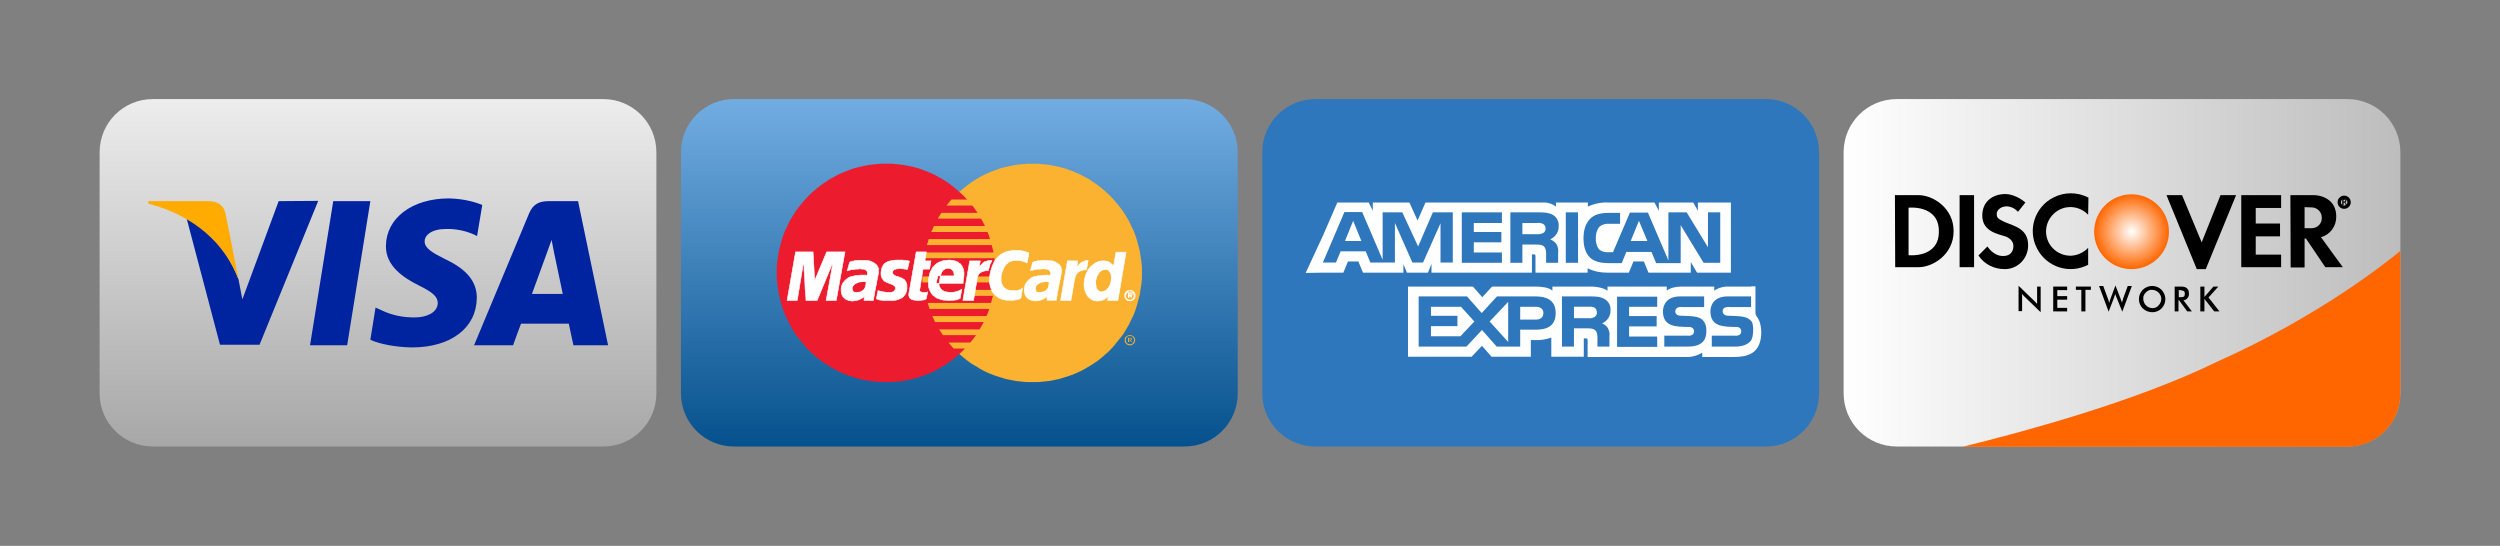 <?xml version="1.0" encoding="utf-8"?>
<!-- Generator: Adobe Illustrator 27.4.1, SVG Export Plug-In . SVG Version: 6.00 Build 0)  -->
<svg version="1.1" id="Layer_1" xmlns="http://www.w3.org/2000/svg" xmlns:xlink="http://www.w3.org/1999/xlink" x="0px" y="0px"
	 viewBox="0 0 916 200" style="enable-background:new 0 0 916 200;" xml:space="preserve">
<rect x="0" y="0" width="916" height="200" fill="#808080" stroke="none"/>
<style type="text/css">
	.st0{fill:url(#SVGID_1_);}
	.st1{fill:#0023A0;}
	.st2{fill:#FFAB00;}
	.st3{fill:url(#SVGID_00000137107552824113729630000008061314990201036977_);}
	.st4{fill-rule:evenodd;clip-rule:evenodd;fill:#FBB231;}
	.st5{fill-rule:evenodd;clip-rule:evenodd;fill:#EC1B2E;}
	.st6{fill-rule:evenodd;clip-rule:evenodd;fill:#FFFFFF;}
	.st7{fill:none;stroke:#FFFFFF;stroke-width:0.22;stroke-miterlimit:2.61;}
	.st8{fill:url(#SVGID_00000070802737129635550930000016688707520582077371_);}
	.st9{fill:#FFFFFF;}
	.st10{fill:url(#SVGID_00000167368891800764989860000007579833566892307124_);}
	.st11{fill-rule:evenodd;clip-rule:evenodd;}
	.st12{fill:none;stroke:#000000;stroke-width:1.23;stroke-linecap:round;stroke-miterlimit:3.86;}
	.st13{fill:url(#SVGID_00000154416869884418990180000003016417891449672125_);}
	.st14{fill:#FF6600;}
</style>
<g>
	<g id="Visa">
		
			<linearGradient id="SVGID_1_" gradientUnits="userSpaceOnUse" x1="138.501" y1="165.695" x2="138.501" y2="38.305" gradientTransform="matrix(1 0 0 -1 0 202)">
			<stop  offset="0" style="stop-color:#EDEDED"/>
			<stop  offset="1" style="stop-color:#A7A7A7"/>
		</linearGradient>
		<path class="st0" d="M56,36.3h165c10.8,0,19.5,8.7,19.5,19.5v88.3c0,10.8-8.7,19.5-19.5,19.5H56c-10.8,0-19.5-8.7-19.5-19.5V55.8
			C36.5,45,45.2,36.3,56,36.3z"/>
		<path class="st1" d="M164.5,72.7c-13.5,0-23,7.2-23.1,17.4c-0.1,7.6,6.8,11.8,11.9,14.4c5.3,2.6,7.1,4.2,7.1,6.6
			c-0.1,3.5-4.3,5.2-8.2,5.2c-4.4,0.1-8.8-0.8-12.8-2.8l-1.8-0.8l-1.9,11.8c3.2,1.5,9.1,2.7,15.2,2.8c14.3,0,23.6-7.1,23.8-18
			c0.1-6-3.6-10.6-11.5-14.3c-4.8-2.4-7.7-4.1-7.6-6.6c0-2.2,2.5-4.5,7.8-4.5c3.5-0.1,7,0.6,10.2,2l1.2,0.6l1.9-11.4
			C172.8,73.5,168.6,72.8,164.5,72.7L164.5,72.7z M122.1,73.7l-8.5,52.8h13.6l8.5-52.8H122.1z M102.1,73.7l-13.3,36l-1.4-7.3
			C84,93.3,76.8,84,68.4,80.1l12.2,46.2h14.5l21.5-52.7L102.1,73.7z M201.1,73.7c-3.3,0-5.7,0.9-7.2,4.4l-20.2,48.4H188
			c0,0,2.3-6.5,2.9-7.9h17.5c0.4,1.8,1.7,7.9,1.7,7.9h12.7l-11-52.8L201.1,73.7z M202.1,87.9l0.9,4.6l3.2,15.2h-11.3
			c1.1-3,5.4-14.8,5.4-14.8S201.4,89.9,202.1,87.9L202.1,87.9z"/>
		<path class="st2" d="M76.4,73.7h-22l-0.1,0.9c17.1,4.4,28.4,15.1,33.1,27.8l-4.8-24.3C81.8,74.8,79.4,73.8,76.4,73.7"/>
	</g>
	<g id="MasterCard">
		
			<linearGradient id="SVGID_00000088125273355215978320000013940321507006559135_" gradientUnits="userSpaceOnUse" x1="351.501" y1="165.695" x2="351.501" y2="38.305" gradientTransform="matrix(1 0 0 -1 0 202)">
			<stop  offset="0" style="stop-color:#72ADE2"/>
			<stop  offset="1" style="stop-color:#05518D"/>
		</linearGradient>
		<path style="fill:url(#SVGID_00000088125273355215978320000013940321507006559135_);" d="M269,36.3h165c10.8,0,19.5,8.7,19.5,19.5
			v88.3c0,10.8-8.7,19.5-19.5,19.5H269c-10.8,0-19.5-8.7-19.5-19.5V55.8C249.5,45,258.2,36.3,269,36.3z"/>
		<polygon class="st4" points="378.3,140 380.4,140 382.4,139.8 384.4,139.6 386.4,139.2 388.3,138.8 390.2,138.2 392.1,137.6 
			393.9,136.9 395.7,136.1 397.4,135.2 399.1,134.2 400.7,133.2 402.3,132.1 403.8,130.9 405.3,129.6 406.7,128.3 408,126.9 
			409.2,125.4 410.4,123.9 411.6,122.4 412.6,120.7 413.6,119 414.4,117.3 415.3,115.5 416,113.7 416.6,111.8 417.1,109.9 
			417.6,108 417.9,106 418.2,104 418.4,102 418.4,99.9 418.4,97.9 418.2,95.8 417.9,93.8 417.6,91.9 417.1,90 416.6,88.1 416,86.2 
			415.3,84.4 414.4,82.6 413.6,80.9 412.6,79.2 411.6,77.6 410.4,76 409.2,74.5 408,73.1 406.7,71.7 405.3,70.4 403.8,69.1 
			402.3,67.9 400.7,66.8 399.1,65.7 397.4,64.8 395.7,63.9 393.9,63.1 392.1,62.4 390.2,61.7 388.3,61.2 386.4,60.8 384.4,60.4 
			382.4,60.2 380.4,60 378.3,60 376.2,60 374.2,60.2 372.2,60.4 370.2,60.8 368.3,61.2 366.4,61.7 364.5,62.4 362.7,63.1 
			360.9,63.9 359.2,64.8 357.6,65.7 355.9,66.8 354.4,67.9 352.9,69.1 351.4,70.4 350,71.7 348.7,73.1 347.4,74.5 346.2,76 
			345.1,77.6 344.1,79.2 343.1,80.9 342.2,82.6 341.5,84.4 340.7,86.2 340.1,88.1 339.6,90 339.1,91.9 338.8,93.8 338.5,95.8 
			338.4,97.9 338.3,99.9 338.4,102 338.5,104 338.8,106 339.1,108 339.6,109.9 340.1,111.8 340.7,113.7 341.5,115.5 342.2,117.3 
			343.1,119 344.1,120.7 345.1,122.4 346.2,123.9 347.4,125.4 348.7,126.9 350,128.3 351.4,129.6 352.9,130.9 354.4,132.1 
			355.9,133.2 357.6,134.2 359.2,135.2 360.9,136.1 362.7,136.9 364.5,137.6 366.4,138.2 368.3,138.8 370.2,139.2 372.2,139.6 
			374.2,139.8 376.2,140 378.3,140 378.3,140 		"/>
		<polygon class="st5" points="324.7,140 326.8,140 328.8,139.8 330.8,139.6 332.8,139.2 334.7,138.8 336.6,138.2 338.5,137.6 
			340.3,136.9 342.1,136.1 343.8,135.2 345.4,134.2 347.1,133.2 348.6,132.1 350.1,130.9 351.6,129.6 353,128.3 354.3,126.9 
			355.6,125.4 356.8,123.9 357.9,122.4 358.9,120.7 359.9,119 360.8,117.3 361.6,115.5 362.3,113.7 362.9,111.8 363.4,109.9 
			363.9,108 364.2,106 364.5,104 364.6,102 364.7,99.9 364.6,97.9 364.5,95.8 364.2,93.8 363.9,91.9 363.4,90 362.9,88.1 
			362.3,86.2 361.6,84.4 360.8,82.6 359.9,80.9 358.9,79.2 357.9,77.6 356.8,76 355.6,74.5 354.3,73.1 353,71.7 351.6,70.4 
			350.1,69.1 348.6,67.9 347.1,66.8 345.4,65.7 343.8,64.8 342.1,63.9 340.3,63.1 338.5,62.4 336.6,61.7 334.7,61.2 332.8,60.8 
			330.8,60.4 328.8,60.2 326.8,60 324.7,60 322.6,60 320.6,60.2 318.6,60.4 316.6,60.8 314.7,61.2 312.8,61.7 310.9,62.4 
			309.1,63.1 307.3,63.9 305.6,64.8 303.9,65.7 302.3,66.8 300.7,67.9 299.2,69.1 297.7,70.4 296.3,71.7 295,73.1 293.8,74.5 
			292.6,76 291.4,77.6 290.4,79.2 289.4,80.9 288.6,82.6 287.7,84.4 287,86.2 286.4,88.1 285.9,90 285.4,91.9 285.1,93.8 
			284.8,95.8 284.6,97.9 284.6,99.9 284.6,102 284.8,104 285.1,106 285.4,108 285.9,109.9 286.4,111.8 287,113.7 287.7,115.5 
			288.6,117.3 289.4,119 290.4,120.7 291.4,122.4 292.6,123.9 293.8,125.4 295,126.9 296.3,128.3 297.7,129.6 299.2,130.9 
			300.7,132.1 302.3,133.2 303.9,134.2 305.6,135.2 307.3,136.1 309.1,136.9 310.9,137.6 312.8,138.2 314.7,138.8 316.6,139.2 
			318.6,139.6 320.6,139.8 322.6,140 324.7,140 324.7,140 		"/>
		<polygon class="st4" points="346.8,75.3 368.1,75.3 368.1,73.1 348.6,73.1 346.8,75.3 346.8,75.3 		"/>
		<polygon class="st4" points="343.6,80.1 368.1,80.1 368.1,78 344.9,78 343.6,80.1 343.6,80.1 		"/>
		<polygon class="st4" points="341.2,85 368.1,85 368.1,82.8 342.2,82.8 341.2,85 341.2,85 		"/>
		<polygon class="st4" points="339.6,89.8 368.1,89.8 368.1,87.6 340.3,87.6 339.6,89.8 339.6,89.8 		"/>
		<polygon class="st4" points="340.6,113.2 368.2,113.2 368.2,111 339.9,111 340.6,113.2 340.6,113.2 		"/>
		<polygon class="st4" points="342.6,118 368.2,118 368.2,115.8 341.6,115.8 342.6,118 342.6,118 		"/>
		<polygon class="st4" points="345.5,122.8 368.2,122.8 368.2,120.7 344.1,120.7 345.5,122.8 345.5,122.8 		"/>
		<polygon class="st4" points="349.4,127.7 368.2,127.7 368.2,125.5 347.5,125.5 349.4,127.7 349.4,127.7 		"/>
		<polygon class="st4" points="338.7,94.6 368.1,94.6 368.1,92.5 339.1,92.5 338.7,94.6 338.7,94.6 		"/>
		<polygon class="st4" points="356.6,108.4 367.8,108.4 367.8,106.2 357,106.2 356.6,108.4 356.6,108.4 		"/>
		<polygon class="st4" points="357.5,103.5 367.8,103.5 367.8,101.3 357.9,101.3 357.5,103.5 357.5,103.5 		"/>
		<polygon class="st4" points="337.9,101.3 340.8,101.3 340.8,103.5 338,103.5 337.9,101.3 337.9,101.3 		"/>
		<polygon class="st6" points="332.5,98.7 332.3,98.7 332.1,98.7 331.9,98.6 331.7,98.6 331.6,98.6 331.4,98.6 331.2,98.5 331,98.5 
			330.8,98.5 330.6,98.5 330.4,98.4 330.1,98.4 329.8,98.4 329.5,98.4 329.2,98.5 328.8,98.5 328.5,98.5 328.3,98.6 328,98.7 
			327.8,98.7 327.6,98.8 327.5,98.9 327.3,99.1 327.2,99.2 327.1,99.4 327.1,99.5 327,99.7 327,99.8 327.1,100 327.1,100.2 
			327.2,100.4 327.4,100.5 327.6,100.8 328,101 328.3,101.2 328.8,101.3 329.2,101.4 329.6,101.6 330.1,101.8 330.5,101.9 
			330.9,102.2 331.3,102.4 331.6,102.8 331.9,103.2 332.1,103.7 332.3,104.3 332.3,105.1 332.3,105.9 332.2,106.5 332,107.1 
			331.8,107.6 331.5,108.1 331.2,108.4 330.9,108.8 330.5,109.1 330.1,109.3 329.6,109.5 329.2,109.7 328.7,109.8 328.3,110 
			327.8,110 327.3,110.1 326.9,110.1 326.5,110.1 325.9,110.1 325.4,110.1 324.9,110.1 324.4,110.1 324,110.1 323.7,110.1 
			323.4,110 323,110 322.8,110 322.5,109.9 322.2,109.9 322,109.8 321.8,109.7 321.6,109.7 321.4,109.6 321.1,109.5 321.7,106.5 
			321.9,106.5 322,106.6 322.2,106.6 322.4,106.7 322.7,106.7 322.9,106.8 323.2,106.9 323.6,106.9 323.9,107 324.2,107 
			324.6,107.1 325,107.1 325.4,107.1 325.8,107.1 326.2,107.1 326.6,107.1 326.9,107 327.3,106.9 327.5,106.8 327.7,106.6 
			327.8,106.4 327.9,106.2 328,106 328.1,105.8 328.1,105.4 328,105 327.7,104.8 327.4,104.5 327,104.3 326.5,104.1 326,103.9 
			325.5,103.7 324.9,103.5 324.4,103.2 323.9,102.9 323.5,102.4 323.2,101.9 322.9,101.3 322.8,100.6 322.8,99.7 322.9,99.2 
			323,98.7 323.1,98.2 323.3,97.8 323.5,97.4 323.7,97 324,96.7 324.3,96.4 324.7,96.2 325.2,95.9 325.7,95.7 326.2,95.6 
			326.8,95.5 327.5,95.4 328.2,95.3 329,95.3 329.5,95.3 330,95.3 330.4,95.3 330.8,95.3 331.1,95.4 331.4,95.4 331.7,95.4 
			331.9,95.4 332.1,95.5 332.3,95.5 332.5,95.5 332.7,95.6 332.8,95.6 332.9,95.6 333,95.6 333.2,95.7 332.5,98.7 332.5,98.7 		"/>
		<polyline class="st7" points="332.5,98.7 332.5,98.7 332.3,98.7 332.1,98.7 331.9,98.6 331.7,98.6 331.6,98.6 331.4,98.6 
			331.2,98.5 331,98.5 330.8,98.5 330.6,98.5 330.4,98.4 330.1,98.4 329.8,98.4 329.5,98.4 329.2,98.5 328.8,98.5 328.8,98.5 
			328.5,98.5 328.3,98.6 328,98.7 327.8,98.7 327.6,98.8 327.5,98.9 327.3,99.1 327.2,99.2 327.1,99.4 327.1,99.5 327,99.7 
			327,99.8 327.1,100 327.1,100.2 327.2,100.4 327.4,100.5 327.4,100.5 327.6,100.8 328,101 328.3,101.2 328.8,101.3 329.2,101.4 
			329.6,101.6 330.1,101.8 330.5,101.9 330.9,102.2 331.3,102.4 331.6,102.8 331.9,103.2 332.1,103.7 332.3,104.3 332.3,105.1 
			332.3,105.9 332.3,105.9 332.2,106.5 332,107.1 331.8,107.6 331.5,108.1 331.2,108.4 330.9,108.8 330.5,109.1 330.1,109.3 
			329.6,109.5 329.2,109.7 328.7,109.8 328.3,110 327.8,110 327.3,110.1 326.9,110.1 326.5,110.1 326.5,110.1 325.9,110.1 
			325.4,110.1 324.9,110.1 324.4,110.1 324,110.1 323.7,110.1 323.4,110 323,110 322.8,110 322.5,109.9 322.2,109.9 322,109.8 
			321.8,109.7 321.6,109.7 321.4,109.6 321.1,109.5 321.7,106.5 321.7,106.5 321.9,106.5 322,106.6 322.2,106.6 322.4,106.7 
			322.7,106.7 322.9,106.8 323.2,106.9 323.6,106.9 323.9,107 324.2,107 324.6,107.1 325,107.1 325.4,107.1 325.8,107.1 
			326.2,107.1 326.6,107.1 326.6,107.1 326.9,107 327.3,106.9 327.5,106.8 327.7,106.6 327.8,106.4 327.9,106.2 328,106 
			328.1,105.8 328.1,105.8 328.1,105.4 328,105 327.7,104.8 327.4,104.5 327,104.3 326.5,104.1 326,103.9 325.5,103.7 324.9,103.5 
			324.4,103.2 323.9,102.9 323.5,102.4 323.2,101.9 322.9,101.3 322.8,100.6 322.8,99.7 322.8,99.7 322.9,99.2 323,98.7 323.1,98.2 
			323.3,97.8 323.5,97.4 323.7,97 324,96.7 324.3,96.4 324.7,96.2 325.2,95.9 325.7,95.7 326.2,95.6 326.8,95.5 327.5,95.4 
			328.2,95.3 329,95.3 329,95.3 329.5,95.3 330,95.3 330.4,95.3 330.8,95.3 331.1,95.4 331.4,95.4 331.7,95.4 331.9,95.4 
			332.1,95.5 332.3,95.5 332.5,95.5 332.7,95.6 332.8,95.6 332.9,95.6 333,95.6 333.2,95.7 332.5,98.7 		"/>
		<polygon class="st6" points="335.7,92.3 339.4,92.3 338.9,95.6 341.1,95.6 340.6,98.6 338.2,98.6 337,106.1 336.9,106.4 
			337,106.6 337.1,106.8 337.3,106.9 337.6,107 337.8,107.1 338.1,107.2 338.5,107.2 338.7,107.2 339,107.1 339.3,107.1 
			339.5,107.1 339.7,107 339.8,107 339.9,106.9 339.9,106.9 339.4,109.4 339.3,109.5 339.2,109.6 339.1,109.6 339,109.7 
			338.9,109.7 338.8,109.7 338.7,109.8 338.6,109.8 338.5,109.9 338.3,109.9 338.2,109.9 338,109.9 337.8,110 337.6,110 337.4,110 
			337.2,110.1 336.1,110.1 335.6,110 335.1,110 334.7,109.9 334.3,109.8 334,109.7 333.8,109.5 333.5,109.4 333.4,109.2 333.2,109 
			333.1,108.8 333.1,108.5 333,108.3 333,108 333,107.7 333,107.4 333.1,107.1 335.7,92.3 335.7,92.3 		"/>
		<polyline class="st7" points="335.7,92.3 339.4,92.3 338.9,95.6 341.1,95.6 340.6,98.6 338.2,98.6 337,106.1 337,106.1 
			336.9,106.4 337,106.6 337.1,106.8 337.3,106.9 337.6,107 337.8,107.1 338.1,107.2 338.5,107.2 338.5,107.2 338.7,107.2 
			339,107.1 339.3,107.1 339.5,107.1 339.7,107 339.8,107 339.9,106.9 339.9,106.9 339.4,109.4 339.4,109.4 339.3,109.5 
			339.2,109.6 339.1,109.6 339,109.7 338.9,109.7 338.8,109.7 338.7,109.8 338.6,109.8 338.5,109.9 338.3,109.9 338.2,109.9 
			338,109.9 337.8,110 337.6,110 337.4,110 337.2,110.1 336.1,110.1 336.1,110.1 335.6,110 335.1,110 334.7,109.9 334.3,109.8 
			334,109.7 333.8,109.5 333.5,109.4 333.4,109.2 333.2,109 333.1,108.8 333.1,108.5 333,108.3 333,108 333,107.7 333,107.4 
			333.1,107.1 335.7,92.3 		"/>
		<polygon class="st6" points="344.1,103.7 344.1,104 344,104.2 344.1,104.5 344.1,104.7 344.2,105 344.3,105.2 344.5,105.5 
			344.6,105.7 344.8,105.9 345,106.1 345.2,106.3 345.5,106.5 345.7,106.6 346,106.8 346.3,106.9 346.5,106.9 346.9,107 347.2,107 
			347.6,107.1 347.9,107.1 348.3,107.1 348.6,107.1 349,107.1 349.4,107.1 349.7,107 350.1,106.9 350.5,106.9 350.8,106.7 
			351.2,106.6 351.6,106.4 352,106.2 352.4,106 351.8,109.3 351.6,109.4 351.4,109.5 351.2,109.6 351,109.7 350.8,109.7 
			350.6,109.8 350.4,109.9 350.1,109.9 349.9,109.9 349.6,110 349.3,110 349,110 348.7,110 348.3,110 347.9,110.1 347.4,110.1 
			346.8,110 346.1,110 345.4,109.9 344.7,109.7 344.1,109.5 343.4,109.3 342.8,108.9 342.3,108.5 341.7,108.1 341.3,107.5 
			340.9,106.9 340.6,106.2 340.3,105.4 340.2,104.5 340.2,103.5 340.2,102.4 340.3,101.9 340.4,101.4 340.5,100.9 340.6,100.3 
			340.8,99.8 341.1,99.2 341.4,98.6 341.7,98 342.2,97.5 342.7,97 343.3,96.5 344,96.1 344.8,95.8 345.6,95.5 346.6,95.4 
			347.7,95.3 348.2,95.3 348.8,95.4 349.3,95.5 349.9,95.6 350.4,95.8 351,96 351.4,96.4 351.9,96.7 352.3,97.2 352.6,97.7 
			352.9,98.4 353.1,99.1 353.2,99.9 353.2,100.8 353.1,101.8 352.9,103 352.9,103.8 343,103.8 343.6,101.1 349.5,101.1 349.6,100.8 
			349.6,100.5 349.5,100.2 349.5,99.9 349.4,99.7 349.3,99.4 349.1,99.2 349,99 348.9,98.9 348.7,98.7 348.5,98.6 348.3,98.5 
			348.1,98.4 347.8,98.4 347.6,98.3 347.4,98.3 347.1,98.3 346.9,98.4 346.6,98.4 346.4,98.5 346.2,98.6 346,98.7 345.8,98.9 
			345.6,99 345.4,99.2 345.3,99.4 345.1,99.6 345,99.9 344.9,100.1 344.8,100.4 344.7,100.7 344.6,100.9 344.1,103.7 344.1,103.7 		
			"/>
		<polyline class="st7" points="344.1,103.7 344.1,103.7 344.1,104 344,104.2 344.1,104.5 344.1,104.7 344.2,105 344.3,105.2 
			344.5,105.5 344.6,105.7 344.8,105.9 345,106.1 345.2,106.3 345.5,106.5 345.7,106.6 346,106.8 346.3,106.9 346.5,106.9 
			346.5,106.9 346.9,107 347.2,107 347.6,107.1 347.9,107.1 348.3,107.1 348.6,107.1 349,107.1 349.4,107.1 349.7,107 350.1,106.9 
			350.5,106.9 350.8,106.7 351.2,106.6 351.6,106.4 352,106.2 352.4,106 351.8,109.3 351.8,109.3 351.6,109.4 351.4,109.5 
			351.2,109.6 351,109.7 350.8,109.7 350.6,109.8 350.4,109.9 350.1,109.9 349.9,109.9 349.6,110 349.3,110 349,110 348.7,110 
			348.3,110 347.9,110.1 347.4,110.1 347.4,110.1 346.8,110 346.1,110 345.4,109.9 344.7,109.7 344.1,109.5 343.4,109.3 
			342.8,108.9 342.3,108.5 341.7,108.1 341.3,107.5 340.9,106.9 340.6,106.2 340.3,105.4 340.2,104.5 340.2,103.5 340.2,102.4 
			340.2,102.4 340.3,101.9 340.4,101.4 340.5,100.9 340.6,100.3 340.8,99.8 341.1,99.2 341.4,98.6 341.7,98 342.2,97.5 342.7,97 
			343.3,96.5 344,96.1 344.8,95.8 345.6,95.5 346.6,95.4 347.7,95.3 347.7,95.3 348.2,95.3 348.8,95.4 349.3,95.5 349.9,95.6 
			350.4,95.8 351,96 351.4,96.4 351.9,96.7 352.3,97.2 352.6,97.7 352.9,98.4 353.1,99.1 353.2,99.9 353.2,100.8 353.1,101.8 
			352.9,103 352.9,103.8 343,103.8 343.6,101.1 349.5,101.1 349.5,101.1 349.6,100.8 349.6,100.5 349.5,100.2 349.5,99.9 
			349.4,99.7 349.3,99.4 349.1,99.2 349,99 348.9,98.9 348.7,98.7 348.5,98.6 348.3,98.5 348.1,98.4 347.8,98.4 347.6,98.3 
			347.4,98.3 347.4,98.3 347.1,98.3 346.9,98.4 346.6,98.4 346.4,98.5 346.2,98.6 346,98.7 345.8,98.9 345.6,99 345.4,99.2 
			345.3,99.4 345.1,99.6 345,99.9 344.9,100.1 344.8,100.4 344.7,100.7 344.6,100.9 344.1,103.7 		"/>
		<polygon class="st6" points="376.3,96.4 376.1,96.3 376,96.2 375.8,96.1 375.6,96 375.4,95.9 375.1,95.9 374.9,95.8 374.7,95.7 
			374.4,95.6 374.2,95.6 373.9,95.5 373.6,95.5 373.3,95.5 373,95.4 372.6,95.4 372.3,95.4 372,95.4 371.6,95.5 371.2,95.5 
			370.9,95.6 370.5,95.7 370.1,95.8 369.7,96 369.4,96.3 369,96.6 368.6,96.9 368.3,97.3 368,97.8 367.7,98.4 367.4,99.1 
			367.1,99.9 366.9,100.7 366.8,101.2 366.8,101.7 366.8,102.2 366.8,102.6 366.8,103.1 366.9,103.5 367,103.9 367.2,104.3 
			367.4,104.7 367.6,105 367.9,105.4 368.2,105.6 368.6,105.9 369,106.1 369.5,106.3 370,106.4 370.2,106.4 370.4,106.5 
			370.6,106.5 370.9,106.5 371.2,106.5 371.5,106.5 371.8,106.5 372.2,106.5 372.5,106.5 372.9,106.4 373.2,106.3 373.5,106.2 
			373.9,106.1 374.2,105.9 374.5,105.7 374.7,105.4 374.1,109 374.1,109.1 374,109.2 373.9,109.3 373.7,109.4 373.6,109.5 
			373.4,109.6 373.2,109.6 373,109.7 372.6,109.8 372.3,109.9 371.9,109.9 371.4,110 370.9,110 370.3,110 369.6,110 368.8,110 
			368.2,109.9 367.6,109.8 367,109.6 366.3,109.3 365.8,109 365.2,108.6 364.6,108.1 364.1,107.6 363.7,107 363.3,106.3 363,105.5 
			362.8,104.7 362.6,103.8 362.5,102.8 362.6,101.8 362.7,100.7 362.8,100.1 362.9,99.6 363.1,99 363.2,98.5 363.4,98.1 363.5,97.6 
			363.7,97.2 363.9,96.7 364.1,96.3 364.3,95.9 364.5,95.5 364.8,95.2 365,94.9 365.3,94.5 365.6,94.2 365.8,93.9 366.2,93.7 
			366.5,93.4 366.8,93.2 367.1,93 367.5,92.8 367.9,92.6 368.2,92.4 368.6,92.3 369,92.2 369.5,92 369.9,92 370.4,91.9 370.8,91.8 
			371.3,91.7 371.8,91.7 372.3,91.7 372.7,91.7 373.2,91.7 373.6,91.8 374,91.8 374.3,91.9 374.7,92 375.1,92 375.4,92.1 
			375.7,92.2 376,92.3 376.2,92.4 376.4,92.5 376.6,92.5 376.8,92.6 376.9,92.6 377,92.7 376.3,96.4 376.3,96.4 		"/>
		<polyline class="st7" points="376.3,96.4 376.3,96.4 376.1,96.3 376,96.2 375.8,96.1 375.6,96 375.4,95.9 375.1,95.9 374.9,95.8 
			374.7,95.7 374.4,95.6 374.2,95.6 373.9,95.5 373.6,95.5 373.3,95.5 373,95.4 372.6,95.4 372.3,95.4 372.3,95.4 372,95.4 
			371.6,95.5 371.2,95.5 370.9,95.6 370.5,95.7 370.1,95.8 369.7,96 369.4,96.3 369,96.6 368.6,96.9 368.3,97.3 368,97.8 
			367.7,98.4 367.4,99.1 367.1,99.9 366.9,100.7 366.9,100.7 366.8,101.2 366.8,101.7 366.8,102.2 366.8,102.6 366.8,103.1 
			366.9,103.5 367,103.9 367.2,104.3 367.4,104.7 367.6,105 367.9,105.4 368.2,105.6 368.6,105.9 369,106.1 369.5,106.3 370,106.4 
			370,106.4 370.2,106.4 370.4,106.5 370.6,106.5 370.9,106.5 371.2,106.5 371.5,106.5 371.8,106.5 372.2,106.5 372.5,106.5 
			372.9,106.4 373.2,106.3 373.5,106.2 373.9,106.1 374.2,105.9 374.5,105.7 374.7,105.4 374.1,109 374.1,109 374.1,109.1 
			374,109.2 373.9,109.3 373.7,109.4 373.6,109.5 373.4,109.6 373.2,109.6 373,109.7 372.6,109.8 372.3,109.9 371.9,109.9 
			371.4,110 370.9,110 370.3,110 369.6,110 368.8,110 368.8,110 368.2,109.9 367.6,109.8 367,109.6 366.3,109.3 365.8,109 
			365.2,108.6 364.6,108.1 364.1,107.6 363.7,107 363.3,106.3 363,105.5 362.8,104.7 362.6,103.8 362.5,102.8 362.6,101.8 
			362.7,100.7 362.7,100.7 362.8,100.1 362.9,99.6 363.1,99 363.2,98.5 363.4,98.1 363.5,97.6 363.7,97.2 363.9,96.7 364.1,96.3 
			364.3,95.9 364.5,95.5 364.8,95.2 365,94.9 365.3,94.5 365.6,94.2 365.8,93.9 366.2,93.7 366.5,93.4 366.8,93.2 367.1,93 
			367.5,92.8 367.9,92.6 368.2,92.4 368.6,92.3 369,92.2 369.5,92 369.9,92 370.4,91.9 370.8,91.8 371.3,91.7 371.8,91.7 
			372.3,91.7 372.3,91.7 372.7,91.7 373.2,91.7 373.6,91.8 374,91.8 374.3,91.9 374.7,92 375.1,92 375.4,92.1 375.7,92.2 376,92.3 
			376.2,92.4 376.4,92.5 376.6,92.5 376.8,92.6 376.9,92.6 377,92.7 376.3,96.4 		"/>
		<polygon class="st6" points="409.6,110.1 405.8,110.1 406.1,108.6 406.1,108.4 405.9,108.7 405.7,108.9 405.4,109.1 405.2,109.3 
			404.9,109.5 404.7,109.7 404.5,109.8 404.2,109.9 403.9,110 403.7,110.1 403.4,110.1 403.2,110.2 402.9,110.2 402.6,110.2 
			402.4,110.3 402.1,110.3 401.4,110.2 400.7,110.1 400.1,109.8 399.6,109.5 399.1,109.1 398.7,108.7 398.3,108.2 398,107.6 
			397.7,107 397.5,106.4 397.3,105.7 397.2,105 397.2,104.3 397.2,103.6 397.3,102.9 397.4,102.2 397.6,101.4 397.8,100.7 
			398.1,100 398.5,99.3 398.8,98.7 399.2,98.2 399.6,97.7 400.1,97.3 400.6,96.9 401.1,96.5 401.6,96.2 402.1,96 402.6,95.8 
			403.2,95.7 403.7,95.6 404.3,95.6 404.7,95.6 405,95.6 405.4,95.7 405.7,95.8 406,95.9 406.3,96 406.6,96.2 406.8,96.3 407,96.5 
			407.2,96.7 407.4,96.8 407.6,97 407.7,97.2 407.8,97.4 407.9,97.5 408,97.7 408,97.7 408.9,92.4 412.6,92.4 409.6,110.1 
			409.6,110.1 		"/>
		<polyline class="st7" points="409.6,110.1 405.8,110.1 406.1,108.6 406.1,108.4 406.1,108.4 405.9,108.7 405.7,108.9 405.4,109.1 
			405.2,109.3 404.9,109.5 404.7,109.7 404.5,109.8 404.2,109.9 403.9,110 403.7,110.1 403.4,110.1 403.2,110.2 402.9,110.2 
			402.6,110.2 402.4,110.3 402.1,110.3 402.1,110.3 401.4,110.2 400.7,110.1 400.1,109.8 399.6,109.5 399.1,109.1 398.7,108.7 
			398.3,108.2 398,107.6 397.7,107 397.5,106.4 397.3,105.7 397.2,105 397.2,104.3 397.2,103.6 397.3,102.9 397.4,102.2 
			397.4,102.2 397.6,101.4 397.8,100.7 398.1,100 398.5,99.3 398.8,98.7 399.2,98.2 399.6,97.7 400.1,97.3 400.6,96.9 401.1,96.5 
			401.6,96.2 402.1,96 402.6,95.8 403.2,95.7 403.7,95.6 404.3,95.6 404.3,95.6 404.7,95.6 405,95.6 405.4,95.7 405.7,95.8 
			406,95.9 406.3,96 406.6,96.2 406.8,96.3 407,96.5 407.2,96.7 407.4,96.8 407.6,97 407.7,97.2 407.8,97.4 407.9,97.5 408,97.7 
			408,97.7 408.9,92.4 412.6,92.4 409.6,110.1 		"/>
		<polygon class="st4" points="403.5,106.8 403.8,106.8 404.2,106.7 404.5,106.6 404.8,106.4 405.1,106.3 405.4,106.1 405.6,105.8 
			405.9,105.6 406.1,105.3 406.2,105 406.4,104.7 406.6,104.4 406.7,104.1 406.8,103.7 406.9,103.3 407,103 407,102.6 407.1,102.2 
			407.1,101.8 407.1,101.5 407,101.1 407,100.8 406.9,100.4 406.8,100.1 406.6,99.9 406.5,99.6 406.3,99.4 406.1,99.2 405.9,99 
			405.6,98.9 405.4,98.9 405.1,98.8 404.7,98.9 404.4,98.9 404.1,99 403.8,99.2 403.5,99.3 403.2,99.6 403,99.8 402.8,100 
			402.6,100.3 402.4,100.7 402.2,101 402,101.3 401.9,101.7 401.8,102.1 401.7,102.4 401.6,102.8 401.5,103.4 401.6,104.1 
			401.7,104.7 401.8,105.4 402.1,105.9 402.5,106.4 402.9,106.7 403.5,106.8 403.5,106.8 		"/>
		<polygon class="st6" points="320.5,107.1 320,110.1 316.6,110.1 316.6,109.5 316.7,109 316.8,108.6 316.8,108.4 316.6,108.6 
			316.4,108.9 316.2,109.1 315.9,109.2 315.6,109.4 315.2,109.6 314.9,109.8 314.5,109.9 314.1,110 313.7,110.1 313.3,110.2 
			312.9,110.2 312.5,110.3 312.1,110.3 311.8,110.2 311.4,110.2 310.9,110.1 310.5,109.9 310.1,109.8 309.8,109.6 309.5,109.3 
			309.2,109.1 309,108.8 308.8,108.6 308.6,108.3 308.5,108 308.4,107.7 308.3,107.4 308.3,107.1 308.2,106.8 308.2,106.5 
			308.2,106.2 308.2,105.6 308.3,105.1 308.4,104.7 308.6,104.2 308.8,103.8 309.1,103.4 309.4,103 309.7,102.7 310,102.4 
			310.4,102.1 310.8,101.8 311.2,101.6 311.6,101.4 312.1,101.3 312.5,101.2 313,101.1 313,101.1 313.1,101.1 313.2,101 313.4,101 
			313.5,101 313.7,101 313.9,101 314.1,100.9 314.4,100.9 314.6,100.9 314.8,100.9 315.1,100.8 315.3,100.8 315.5,100.8 
			315.7,100.8 315.8,100.8 316.1,100.8 316.4,100.8 316.7,100.8 317,100.8 317.3,100.8 317.5,100.9 317.6,100.9 317.6,100.9 
			317.7,100.8 317.8,100.5 317.8,100.2 317.9,100 317.8,99.7 317.7,99.4 317.5,99.2 317.3,99 317,98.8 316.8,98.7 316.4,98.6 
			316.1,98.6 315.7,98.6 315.3,98.5 314.9,98.5 314.4,98.6 314,98.6 313.6,98.6 313.1,98.7 312.7,98.7 312.3,98.8 311.9,98.8 
			311.6,98.9 311.2,99 310.9,99.1 310.7,99.1 310.5,99.2 310.4,99.3 311.3,96.1 311.6,95.9 311.9,95.8 312.2,95.7 312.6,95.7 
			312.9,95.6 313.2,95.5 313.6,95.5 314,95.5 314.3,95.4 314.7,95.4 315.1,95.4 315.6,95.4 316,95.4 316.4,95.4 316.9,95.4 
			317.4,95.4 317.8,95.5 318.2,95.5 318.6,95.6 319,95.7 319.4,95.9 319.8,96.1 320.2,96.3 320.6,96.6 321,96.9 321.3,97.2 
			321.5,97.6 321.7,98 321.9,98.4 321.9,98.9 321.9,99.4 321.9,99.9 320.5,107.1 320.5,107.1 		"/>
		<polyline class="st7" points="320.5,107.1 320,110.1 316.6,110.1 316.6,110.1 316.6,109.5 316.7,109 316.8,108.6 316.8,108.4 
			316.8,108.4 316.6,108.6 316.4,108.9 316.2,109.1 315.9,109.2 315.6,109.4 315.2,109.6 314.9,109.8 314.5,109.9 314.1,110 
			313.7,110.1 313.3,110.2 312.9,110.2 312.5,110.3 312.1,110.3 311.8,110.2 311.4,110.2 311.4,110.2 310.9,110.1 310.5,109.9 
			310.1,109.8 309.8,109.6 309.5,109.3 309.2,109.1 309,108.8 308.8,108.6 308.6,108.3 308.5,108 308.4,107.7 308.3,107.4 
			308.3,107.1 308.2,106.8 308.2,106.5 308.2,106.2 308.2,106.2 308.2,105.6 308.3,105.1 308.4,104.7 308.6,104.2 308.8,103.8 
			309.1,103.4 309.4,103 309.7,102.7 310,102.4 310.4,102.1 310.8,101.8 311.2,101.6 311.6,101.4 312.1,101.3 312.5,101.2 
			313,101.1 313,101.1 313,101.1 313.1,101.1 313.2,101 313.4,101 313.5,101 313.7,101 313.9,101 314.1,100.9 314.4,100.9 
			314.6,100.9 314.8,100.9 315.1,100.8 315.3,100.8 315.5,100.8 315.7,100.8 315.8,100.8 315.8,100.8 316.1,100.8 316.4,100.8 
			316.7,100.8 317,100.8 317.3,100.8 317.5,100.9 317.6,100.9 317.6,100.9 317.6,100.9 317.7,100.8 317.8,100.5 317.8,100.2 
			317.9,100 317.9,100 317.8,99.7 317.7,99.4 317.5,99.2 317.3,99 317,98.8 316.8,98.7 316.4,98.6 316.1,98.6 316.1,98.6 
			315.7,98.6 315.3,98.5 314.9,98.5 314.4,98.6 314,98.6 313.6,98.6 313.1,98.7 312.7,98.7 312.3,98.8 311.9,98.8 311.6,98.9 
			311.2,99 310.9,99.1 310.7,99.1 310.5,99.2 310.4,99.3 311.3,96.1 311.3,96.1 311.6,95.9 311.9,95.8 312.2,95.7 312.6,95.7 
			312.9,95.6 313.2,95.5 313.6,95.5 314,95.5 314.3,95.4 314.7,95.4 315.1,95.4 315.6,95.4 316,95.4 316.4,95.4 316.9,95.4 
			317.4,95.4 317.4,95.4 317.8,95.5 318.2,95.5 318.6,95.6 319,95.7 319.4,95.9 319.8,96.1 320.2,96.3 320.6,96.6 321,96.9 
			321.3,97.2 321.5,97.6 321.7,98 321.9,98.4 321.9,98.9 321.9,99.4 321.9,99.9 320.5,107.1 		"/>
		<polygon class="st5" points="317.2,103.5 317.2,103.5 317.2,103.4 317.1,103.4 317,103.3 316.8,103.3 316.6,103.3 316.4,103.3 
			316.2,103.3 316,103.3 315.8,103.3 315.6,103.4 315.4,103.4 315.1,103.4 315,103.4 314.8,103.5 314.7,103.5 314.6,103.6 
			314.4,103.6 314.3,103.6 314.2,103.7 314,103.8 313.8,103.9 313.6,104 313.4,104.1 313.2,104.2 313.1,104.4 312.9,104.5 
			312.8,104.7 312.6,104.9 312.5,105.1 312.4,105.3 312.4,105.5 312.4,105.9 312.5,106.3 312.6,106.6 312.8,106.8 313,106.9 
			313.2,107 313.4,107 313.6,107.1 314,107 314.4,107 314.8,106.9 315.1,106.9 315.3,106.8 315.6,106.6 315.8,106.5 316,106.4 
			316.2,106.2 316.4,106.1 316.5,105.9 316.6,105.8 316.7,105.6 316.8,105.4 316.9,105.3 316.9,105.1 317,104.8 317.1,104.3 
			317.2,103.9 317.2,103.5 317.2,103.5 		"/>
		<polygon class="st6" points="292.1,110.1 288.4,110.1 291.5,92.3 297.9,92.3 298.5,102.8 302.9,92.3 309.6,92.3 306.4,110.1 
			302.7,110.1 305.1,96.8 304.9,96.8 299.4,110.1 295.3,110.1 295.3,109.5 295.2,108 295,105.9 294.9,103.5 294.8,101.1 294.6,99 
			294.6,97.4 294.5,96.8 294.5,96.8 294.4,96.8 294.3,96.8 294.3,96.8 292.1,110.1 292.1,110.1 		"/>
		<polyline class="st7" points="292.1,110.1 288.4,110.1 291.5,92.3 297.9,92.3 298.5,102.8 302.9,92.3 309.6,92.3 306.4,110.1 
			302.7,110.1 305.1,96.8 304.9,96.8 299.4,110.1 295.3,110.1 295.3,110.1 295.3,109.5 295.2,108 295,105.9 294.9,103.5 
			294.8,101.1 294.6,99 294.6,97.4 294.5,96.8 294.5,96.8 294.5,96.8 294.4,96.8 294.3,96.8 294.3,96.8 292.1,110.1 		"/>
		<polygon class="st6" points="387.5,107.1 387,110.1 383.6,110.1 383.6,109.5 383.6,109 383.6,108.6 383.7,108.5 383.5,108.7 
			383.3,108.9 383,109.1 382.8,109.3 382.5,109.4 382.2,109.6 381.8,109.8 381.5,109.9 381.1,110 380.7,110.1 380.4,110.2 
			380,110.2 379.6,110.3 379.2,110.3 378.9,110.2 378.5,110.2 378,110.1 377.6,109.9 377.2,109.8 376.8,109.6 376.5,109.3 
			376.3,109.1 376.1,108.8 375.9,108.6 375.7,108.3 375.6,108 375.5,107.7 375.4,107.4 375.4,107.1 375.3,106.8 375.3,106.5 
			375.3,106.2 375.3,105.6 375.4,105.1 375.5,104.7 375.7,104.2 375.9,103.8 376.2,103.4 376.4,103 376.8,102.7 377.1,102.4 
			377.5,102.1 377.9,101.8 378.3,101.6 378.7,101.4 379.2,101.3 379.6,101.2 380.1,101.1 380.1,101.1 380.2,101.1 380.2,101 
			380.4,101 380.6,101 380.7,101 380.9,101 381.2,100.9 381.4,100.9 381.6,100.9 381.9,100.9 382.1,100.8 382.3,100.8 382.5,100.8 
			382.7,100.8 382.8,100.8 383.2,100.8 383.5,100.8 383.8,100.8 384.1,100.8 384.4,100.8 384.6,100.9 384.7,100.9 384.7,100.9 
			384.8,100.8 384.8,100.5 384.9,100.2 384.9,100 384.8,99.7 384.7,99.4 384.5,99.2 384.3,99 384.1,98.8 383.8,98.7 383.5,98.6 
			383.2,98.6 382.8,98.6 382.4,98.5 382,98.5 381.6,98.6 381.1,98.6 380.7,98.6 380.2,98.7 379.8,98.7 379.4,98.8 379,98.8 
			378.7,98.9 378.4,99 378.1,99.1 377.8,99.1 377.6,99.2 377.5,99.3 378.4,96.1 378.7,95.9 379,95.8 379.3,95.7 379.7,95.7 
			380,95.6 380.3,95.5 380.7,95.5 381.1,95.5 381.4,95.4 381.8,95.4 382.2,95.4 382.6,95.4 383.1,95.4 383.5,95.4 383.9,95.4 
			384.4,95.4 384.8,95.5 385.2,95.5 385.6,95.6 386,95.7 386.5,95.9 386.9,96.1 387.3,96.3 387.7,96.6 388,96.9 388.3,97.2 
			388.6,97.6 388.8,98 388.9,98.4 389,98.9 389,99.4 389,99.9 387.5,107.1 387.5,107.1 		"/>
		<polygon class="st6" points="387,110.1 387.1,110.1 387.6,107.1 387.5,107 386.9,110 387,110 387,110.1 387.1,110.1 387.1,110.1 
			387,110.1 387,110.1 		"/>
		<polygon class="st6" points="383.5,110.1 383.6,110.1 387,110.1 387,110 383.6,110 383.7,110.1 383.5,110.1 383.5,110.1 
			383.6,110.1 383.5,110.1 383.5,110.1 		"/>
		<polygon class="st6" points="383.7,108.5 383.6,108.4 383.6,108.6 383.5,109 383.5,109.5 383.5,110.1 383.7,110.1 383.7,109.5 
			383.7,109 383.7,108.6 383.7,108.5 383.6,108.4 383.7,108.5 383.7,108.5 		"/>
		<polygon class="st6" points="378.5,110.3 378.5,110.3 378.9,110.3 379.2,110.4 379.6,110.3 380,110.3 380.4,110.3 380.8,110.2 
			381.1,110.1 381.5,110 381.9,109.8 382.2,109.7 382.5,109.5 382.8,109.3 383.1,109.1 383.3,109 383.6,108.7 383.7,108.5 
			383.6,108.4 383.4,108.6 383.2,108.8 383,109 382.7,109.2 382.4,109.4 382.1,109.5 381.8,109.7 381.5,109.8 381.1,109.9 
			380.7,110 380.4,110.1 380,110.2 379.6,110.2 379.2,110.2 378.9,110.2 378.5,110.1 378.5,110.1 378.5,110.3 378.5,110.3 		"/>
		<polygon class="st6" points="375.2,106.2 375.2,106.2 375.2,106.5 375.2,106.8 375.3,107.1 375.3,107.4 375.4,107.7 375.5,108 
			375.6,108.3 375.8,108.6 376,108.9 376.2,109.1 376.5,109.4 376.8,109.6 377.2,109.8 377.5,110 378,110.1 378.5,110.3 
			378.5,110.1 378,110 377.6,109.8 377.2,109.7 376.9,109.5 376.6,109.3 376.4,109 376.1,108.8 375.9,108.5 375.8,108.2 375.7,108 
			375.6,107.7 375.5,107.4 375.4,107.1 375.4,106.8 375.4,106.5 375.4,106.2 375.4,106.2 375.2,106.2 375.2,106.2 		"/>
		<polygon class="st6" points="380.1,101 380.1,101 379.6,101.1 379.1,101.2 378.7,101.3 378.2,101.5 377.8,101.7 377.4,102 
			377.1,102.3 376.7,102.6 376.4,103 376.1,103.3 375.8,103.7 375.6,104.2 375.4,104.6 375.3,105.1 375.2,105.6 375.2,106.2 
			375.4,106.2 375.4,105.6 375.5,105.2 375.6,104.7 375.8,104.2 376,103.8 376.2,103.4 376.5,103.1 376.8,102.7 377.2,102.4 
			377.5,102.2 377.9,101.9 378.3,101.7 378.7,101.5 379.2,101.4 379.6,101.2 380.1,101.2 380.1,101.2 380.1,101 380.1,101 		"/>
		<polygon class="st6" points="382.8,100.7 382.8,100.7 382.7,100.7 382.5,100.7 382.3,100.7 382.1,100.8 381.9,100.8 381.6,100.8 
			381.4,100.8 381.2,100.9 380.9,100.9 380.7,100.9 380.6,100.9 380.4,100.9 380.2,101 380.1,101 380.1,101 380.1,101 380.1,101.2 
			380.1,101.2 380.2,101.1 380.2,101.1 380.4,101.1 380.6,101.1 380.7,101.1 380.9,101 381.2,101 381.4,101 381.6,101 381.9,100.9 
			382.1,100.9 382.3,100.9 382.5,100.9 382.7,100.9 382.8,100.9 382.8,100.9 382.8,100.7 382.8,100.7 		"/>
		<polygon class="st6" points="384.7,100.9 384.7,100.8 384.7,100.8 384.6,100.8 384.4,100.8 384.1,100.7 383.8,100.7 383.5,100.7 
			383.2,100.7 382.8,100.7 382.8,100.9 383.2,100.9 383.5,100.9 383.8,100.9 384.1,100.9 384.4,100.9 384.6,100.9 384.7,100.9 
			384.7,100.9 384.8,100.9 384.7,100.9 384.8,101 384.8,100.9 384.7,100.9 384.7,100.9 		"/>
		<polygon class="st6" points="384.8,100 384.8,100 384.8,100.2 384.7,100.5 384.7,100.8 384.7,100.9 384.8,100.9 384.9,100.8 
			384.9,100.5 384.9,100.2 385,100 385,100 384.8,100 384.8,100 		"/>
		<polygon class="st6" points="383.2,98.7 383.2,98.7 383.5,98.7 383.8,98.8 384.1,98.9 384.3,99 384.5,99.2 384.6,99.5 384.7,99.7 
			384.8,100 385,100 384.9,99.7 384.8,99.4 384.6,99.1 384.4,98.9 384.1,98.7 383.8,98.6 383.5,98.5 383.2,98.5 383.2,98.5 
			383.2,98.7 383.2,98.7 		"/>
		<polygon class="st6" points="377.4,99.3 377.5,99.4 377.7,99.3 377.8,99.2 378.1,99.1 378.4,99.1 378.7,99 379,98.9 379.4,98.9 
			379.8,98.8 380.2,98.7 380.7,98.7 381.1,98.7 381.6,98.6 382,98.6 382.4,98.6 382.8,98.6 383.2,98.7 383.2,98.5 382.8,98.5 
			382.4,98.4 382,98.4 381.6,98.5 381.1,98.5 380.7,98.5 380.2,98.6 379.8,98.6 379.4,98.7 379,98.8 378.7,98.8 378.3,98.9 378,99 
			377.8,99.1 377.6,99.2 377.4,99.2 377.6,99.3 377.4,99.3 377.4,99.3 		"/>
		<polygon class="st6" points="378.4,96 378.3,96 377.4,99.3 377.6,99.3 378.5,96.1 378.4,96.1 378.4,96 378.4,96 378.3,96 
			378.4,96 378.4,96 		"/>
		<polygon class="st6" points="384.4,95.4 384.4,95.4 383.9,95.3 383.5,95.3 383.1,95.3 382.6,95.3 382.2,95.3 381.8,95.3 
			381.4,95.4 381.1,95.4 380.7,95.4 380.3,95.5 380,95.5 379.7,95.6 379.3,95.7 379,95.7 378.7,95.9 378.4,96 378.4,96.1 378.7,96 
			379.1,95.9 379.4,95.8 379.7,95.7 380,95.7 380.4,95.6 380.7,95.6 381.1,95.5 381.4,95.5 381.8,95.5 382.2,95.5 382.6,95.5 
			383.1,95.5 383.5,95.5 383.9,95.5 384.4,95.5 384.4,95.5 384.4,95.4 384.4,95.4 		"/>
		<polygon class="st6" points="389,99.9 389,99.9 389.1,99.4 389.1,98.9 389,98.4 388.9,97.9 388.6,97.5 388.4,97.2 388.1,96.8 
			387.7,96.5 387.3,96.3 386.9,96 386.5,95.8 386.1,95.7 385.6,95.5 385.2,95.4 384.8,95.4 384.4,95.4 384.4,95.5 384.8,95.5 
			385.2,95.6 385.6,95.7 386,95.8 386.4,96 386.8,96.2 387.2,96.4 387.6,96.7 387.9,96.9 388.2,97.3 388.5,97.6 388.7,98 
			388.9,98.4 388.9,98.9 388.9,99.4 388.9,99.9 388.9,99.9 389,99.9 389,99.9 		"/>
		<polygon class="st6" points="387.6,107.1 387.6,107.1 389,99.9 388.9,99.9 387.5,107 387.5,107 387.6,107.1 387.6,107.1 		"/>
		<polygon class="st4" points="384.3,103.5 384.2,103.4 384.2,103.4 384.1,103.3 384,103.3 383.8,103.3 383.6,103.3 383.4,103.3 
			383.2,103.3 383,103.3 382.8,103.3 382.6,103.4 382.4,103.4 382.2,103.4 382,103.5 381.8,103.5 381.7,103.5 381.6,103.5 
			381.5,103.6 381.4,103.6 381.2,103.7 381,103.8 380.9,103.8 380.7,103.9 380.5,104.1 380.3,104.2 380.2,104.3 380,104.5 
			379.9,104.6 379.7,104.8 379.6,105 379.6,105.3 379.5,105.5 379.5,105.9 379.6,106.3 379.7,106.6 379.8,106.8 380,106.9 
			380.3,107 380.5,107 380.7,107.1 381.1,107 381.5,107 381.9,106.9 382.2,106.8 382.5,106.7 382.7,106.6 383,106.5 383.2,106.3 
			383.4,106.2 383.5,106 383.7,105.8 383.8,105.6 383.9,105.5 384,105.3 384,105.2 384.1,105 384.1,104.6 384.2,104.2 384.2,103.9 
			384.3,103.5 384.3,103.5 		"/>
		<polygon class="st6" points="412.1,108.2 412.1,107.9 412.2,107.5 412.4,107.2 412.7,106.9 412.9,106.7 413.3,106.5 413.6,106.4 
			414,106.4 414.4,106.4 414.7,106.5 415,106.7 415.3,106.9 415.6,107.2 415.7,107.5 415.9,107.9 415.9,108.2 415.5,108.2 
			415.5,108 415.4,107.7 415.2,107.4 415.1,107.2 414.9,107 414.6,106.8 414.3,106.7 414,106.7 413.7,106.7 413.4,106.8 413.1,107 
			412.9,107.2 412.7,107.4 412.6,107.7 412.5,108 412.5,108.2 412.1,108.2 412.1,108.2 		"/>
		<polygon class="st6" points="413.3,108.2 413.3,107.4 414.1,107.4 414.2,107.4 414.4,107.4 414.5,107.5 414.6,107.5 414.6,107.6 
			414.7,107.7 414.7,107.8 414.7,107.9 414.7,108 414.7,108.1 414.7,108.2 414.6,108.2 414.1,108.2 414.1,108.2 414.2,108.2 
			414.3,108.1 414.4,108.1 414.4,108.1 414.4,108 414.5,108 414.5,107.9 414.4,107.8 414.4,107.8 414.4,107.7 414.3,107.7 
			414.3,107.7 414.2,107.7 414.1,107.7 414.1,107.7 413.7,107.7 413.7,108.2 413.3,108.2 413.3,108.2 		"/>
		<polygon class="st6" points="412.1,108.2 412.1,108.3 412.1,108.7 412.2,109 412.4,109.4 412.7,109.6 412.9,109.9 413.3,110 
			413.6,110.1 414,110.2 414.4,110.1 414.7,110 415,109.9 415.3,109.6 415.6,109.4 415.7,109 415.9,108.7 415.9,108.3 415.9,108.2 
			415.5,108.2 415.5,108.3 415.5,108.6 415.4,108.9 415.2,109.2 415.1,109.4 414.9,109.6 414.6,109.7 414.3,109.8 414,109.8 
			413.7,109.8 413.4,109.7 413.1,109.6 412.9,109.4 412.7,109.2 412.6,108.9 412.5,108.6 412.5,108.3 412.5,108.2 412.1,108.2 
			412.1,108.2 		"/>
		<polygon class="st6" points="413.3,108.2 413.3,109 413.7,109 413.7,108.4 414,108.4 414.4,109 414.7,109 414.3,108.4 
			414.4,108.4 414.4,108.3 414.5,108.3 414.6,108.2 414.6,108.2 414.1,108.2 414,108.2 413.7,108.2 413.7,108.2 413.3,108.2 
			413.3,108.2 		"/>
		<path class="st7" d="M412.1,108.3L412.1,108.3v-0.4l0.1-0.4l0.2-0.3l0.2-0.3l0.3-0.2l0.3-0.2l0.4-0.1h0.4l0,0h0.4l0.4,0.1l0.3,0.2
			l0.3,0.2l0.2,0.3l0.2,0.3l0.1,0.4v0.4l0,0v0.4l-0.1,0.4l-0.2,0.3l-0.2,0.3l-0.3,0.2l-0.3,0.2l-0.4,0.1h-0.4l0,0h-0.4l-0.4-0.1
			l-0.3-0.2l-0.3-0.2l-0.2-0.3l-0.2-0.3l-0.1-0.4V108.3 M413.7,109h-0.3v-1.6h0.9h0.1h0.1h0.1l0.1,0.1l0.1,0.1v0.1v0.1l0,0v0.1v0.1
			v0.1l-0.1,0.1h-0.1h-0.1h-0.1h-0.1l0.4,0.7h-0.3l-0.4-0.7h-0.3L413.7,109 M414,108.2L414,108.2h0.1h0.1h0.1h0.1h0l0,0v-0.1V108
			l0,0V108l0,0l0,0h0h-0.1h-0.6v0.5h0.3 M414,110.1L414,110.1h0.3l0.3-0.1l0.3-0.2l0.2-0.2l0.2-0.2l0.1-0.3l0.1-0.3v-0.3l0,0v-0.3
			l-0.1-0.3l-0.1-0.3l-0.2-0.2l-0.2-0.2l-0.3-0.1l-0.3-0.1H414l0,0h-0.3l-0.3,0.1l-0.3,0.1l-0.2,0.2l-0.2,0.2l-0.1,0.3l-0.1,0.3v0.3
			l0,0v0.3l0.1,0.3l0.1,0.3l0.2,0.2l0.2,0.2l0.3,0.2l0.3,0.1H414"/>
		<polygon class="st6" points="388.6,110.1 392.4,110.1 392.4,110.1 393.7,102.4 393.8,102.1 393.9,101.8 393.9,101.5 394.1,101.2 
			394.2,100.9 394.3,100.6 394.5,100.3 394.7,100.1 395,99.8 395.3,99.6 395.6,99.4 395.9,99.3 396.3,99.1 396.7,99 397.2,98.9 
			397.7,98.9 397.9,98.9 398,98.9 398.1,98.9 398.1,98.9 398.7,95.4 398.3,95.5 397.9,95.5 397.6,95.6 397.3,95.7 397,95.8 
			396.7,95.9 396.4,96.1 396.2,96.2 395.9,96.4 395.7,96.6 395.5,96.8 395.3,97 395.1,97.3 394.9,97.5 394.7,97.8 394.5,98 
			394.9,95.6 391.1,95.6 388.6,110.1 388.6,110.1 388.6,110.1 		"/>
		<polyline class="st7" points="388.6,110.1 392.4,110.1 392.4,110.1 393.7,102.4 393.7,102.4 393.8,102.1 393.9,101.8 393.9,101.5 
			394.1,101.2 394.2,100.9 394.3,100.6 394.5,100.3 394.7,100.1 395,99.8 395.3,99.6 395.6,99.4 395.9,99.3 396.3,99.1 396.7,99 
			397.2,98.9 397.7,98.9 397.7,98.9 397.9,98.9 398,98.9 398.1,98.9 398.1,98.9 398.7,95.4 398.7,95.4 398.3,95.5 397.9,95.5 
			397.6,95.6 397.3,95.7 397,95.8 396.7,95.9 396.4,96.1 396.2,96.2 395.9,96.4 395.7,96.6 395.5,96.8 395.3,97 395.1,97.3 
			394.9,97.5 394.7,97.8 394.5,98 394.9,95.6 391.1,95.6 388.6,110.1 388.6,110.1 		"/>
		<polygon class="st6" points="352.8,110.1 356.6,110.1 356.7,110.1 358,102.4 358,102.1 358.1,101.8 358.1,101.5 358.2,101.2 
			358.3,101 358.5,100.7 358.6,100.5 358.8,100.2 359.1,100 359.3,99.8 359.6,99.7 359.9,99.5 360.3,99.4 360.7,99.3 361.2,99.2 
			361.7,99.2 361.7,99.2 361.8,99.2 361.9,99.2 361.9,99.2 362,99.2 362.1,99.2 362.1,99.2 362.1,99.2 362.1,99.2 362.2,99 
			362.2,98.8 362.3,98.5 362.4,98.1 362.5,97.8 362.6,97.4 362.7,97 362.8,96.7 363,96.5 363.1,96.2 363.2,96 363.3,95.8 
			363.4,95.6 363.5,95.5 363.5,95.5 363.5,95.5 363.5,95.5 363.4,95.5 363.3,95.5 363.2,95.5 363.1,95.4 363,95.4 362.9,95.4 
			362.5,95.5 362.1,95.5 361.8,95.6 361.4,95.7 361.1,95.8 360.8,95.9 360.6,96 360.3,96.2 360.1,96.4 359.9,96.6 359.7,96.8 
			359.5,97 359.3,97.2 359.1,97.5 358.9,97.8 358.7,98 359.2,95.6 355.3,95.6 352.8,110.1 352.8,110.1 352.8,110.1 		"/>
		<polyline class="st7" points="352.8,110.1 356.6,110.1 356.7,110.1 358,102.4 358,102.4 358,102.1 358.1,101.8 358.1,101.5 
			358.2,101.2 358.3,101 358.5,100.7 358.6,100.5 358.8,100.2 359.1,100 359.3,99.8 359.6,99.7 359.9,99.5 360.3,99.4 360.7,99.3 
			361.2,99.2 361.7,99.2 361.7,99.2 361.7,99.2 361.8,99.2 361.9,99.2 361.9,99.2 362,99.2 362.1,99.2 362.1,99.2 362.1,99.2 
			362.1,99.2 362.1,99.2 362.2,99 362.2,98.8 362.3,98.5 362.4,98.1 362.5,97.8 362.6,97.4 362.7,97 362.7,97 362.8,96.7 363,96.5 
			363.1,96.2 363.2,96 363.3,95.8 363.4,95.6 363.5,95.5 363.5,95.5 363.5,95.5 363.5,95.5 363.5,95.5 363.4,95.5 363.3,95.5 
			363.2,95.5 363.1,95.4 363,95.4 362.9,95.4 362.9,95.4 362.5,95.5 362.1,95.5 361.8,95.6 361.4,95.7 361.1,95.8 360.8,95.9 
			360.6,96 360.3,96.2 360.1,96.4 359.9,96.6 359.7,96.8 359.5,97 359.3,97.2 359.1,97.5 358.9,97.8 358.7,98 359.2,95.6 
			355.3,95.6 352.8,110.1 352.8,110.1 		"/>
		<polygon class="st4" points="412.1,124.3 412.1,124.2 412.2,123.9 412.4,123.5 412.7,123.3 412.9,123.1 413.3,122.9 413.6,122.8 
			414,122.8 414.4,122.8 414.7,122.9 415,123.1 415.3,123.3 415.6,123.5 415.7,123.9 415.9,124.2 415.9,124.3 415.5,124.3 
			415.4,124 415.2,123.7 415.1,123.5 414.9,123.3 414.6,123.2 414.3,123.1 414,123 413.7,123.1 413.4,123.2 413.1,123.3 
			412.9,123.5 412.7,123.7 412.6,124 412.5,124.3 412.1,124.3 412.1,124.3 		"/>
		<polygon class="st4" points="413.3,124.3 413.3,123.8 414.1,123.8 414.2,123.8 414.4,123.8 414.5,123.8 414.6,123.9 414.6,124 
			414.7,124 414.7,124.1 414.7,124.3 414.5,124.3 414.5,124.2 414.4,124.1 414.4,124.1 414.4,124 414.3,124 414.3,124 414.2,124 
			414.1,124 414.1,124 413.7,124 413.7,124.3 413.3,124.3 413.3,124.3 		"/>
		<polygon class="st4" points="412.1,124.6 412.1,124.3 412.5,124.3 412.5,124.3 412.5,124.6 412.1,124.6 412.1,124.6 		"/>
		<polygon class="st4" points="413.3,124.6 413.3,124.3 413.7,124.3 413.7,124.5 414,124.5 414.1,124.5 414.2,124.5 414.3,124.5 
			414.4,124.4 414.4,124.4 414.4,124.4 414.5,124.3 414.5,124.3 414.7,124.3 414.7,124.3 414.7,124.4 414.7,124.4 414.7,124.5 
			414.6,124.6 413.3,124.6 413.3,124.6 		"/>
		<polygon class="st4" points="415.5,124.6 415.5,124.3 415.5,124.3 415.9,124.3 415.9,124.6 415.5,124.6 415.5,124.6 		"/>
		<polygon class="st4" points="412.1,124.6 412.1,124.6 412.1,125 412.2,125.4 412.4,125.7 412.7,126 412.9,126.2 413.3,126.4 
			413.6,126.5 414,126.5 414.4,126.5 414.7,126.4 415,126.2 415.3,126 415.6,125.7 415.7,125.4 415.9,125 415.9,124.6 415.9,124.6 
			415.5,124.6 415.5,124.6 415.5,124.9 415.4,125.2 415.2,125.5 415.1,125.7 414.9,125.9 414.6,126 414.3,126.1 414,126.2 
			413.7,126.1 413.4,126 413.1,125.9 412.9,125.7 412.7,125.5 412.6,125.2 412.5,124.9 412.5,124.6 412.5,124.6 412.1,124.6 
			412.1,124.6 		"/>
		<polygon class="st4" points="413.3,124.6 413.3,125.3 413.7,125.3 413.7,124.7 414,124.7 414.4,125.3 414.7,125.3 414.3,124.7 
			414.4,124.7 414.4,124.6 414.5,124.6 414.6,124.6 414.6,124.6 413.3,124.6 413.3,124.6 		"/>
	</g>
	<g id="American_Express">
		
			<radialGradient id="SVGID_00000102526836307365051870000010117533743865321375_" cx="564.501" cy="130.724" r="126.93" fx="452.091" fy="71.773" gradientTransform="matrix(1 0 0 -1.07 0 240.06)" gradientUnits="userSpaceOnUse">
			<stop  offset="0" style="stop-color:#9DD5F6"/>
			<stop  offset="7.000000e-02" style="stop-color:#98D3F5"/>
			<stop  offset="0.16" style="stop-color:#89CEF3"/>
			<stop  offset="0.25" style="stop-color:#70C6EF"/>
			<stop  offset="0.35" style="stop-color:#4EBBEA"/>
			<stop  offset="0.45" style="stop-color:#23ADE3"/>
			<stop  offset="0.5" style="stop-color:#0DA6E0"/>
			<stop  offset="1" style="stop-color:#2E77BC"/>
		</radialGradient>
		<path style="fill:url(#SVGID_00000102526836307365051870000010117533743865321375_);" d="M482,36.3h165c10.8,0,19.5,8.7,19.5,19.5
			v88.3c0,10.8-8.7,19.5-19.5,19.5H482c-10.8,0-19.5-8.7-19.5-19.5V55.8C462.5,45,471.2,36.3,482,36.3z"/>
		<polygon class="st9" points="524.3,112.4 524.3,115.7 534,115.7 534,119.5 524.3,119.5 524.3,123.2 535.1,123.2 540.2,117.8 
			535.3,112.4 		"/>
		<polygon class="st9" points="552.6,125.3 552.6,110.6 545.8,117.8 		"/>
		<path class="st9" d="M584.2,112.7c-0.7-0.3-1.4-0.4-2.1-0.3h-5.4v4.2h5.3c0.7,0.1,1.5-0.1,2.2-0.4c0.6-0.4,1-1.1,0.9-1.8
			C585.1,113.7,584.8,113.1,584.2,112.7z"/>
		<path class="st9" d="M562.7,112.4H557v4.7h5.7c1.7,0,2.8-0.8,2.8-2.4S564.3,112.4,562.7,112.4z"/>
		<path class="st9" d="M644.7,117.8c-0.3-0.7-0.7-1.4-1.2-2.1c-0.2-0.3-0.3-0.7-0.3-1.1v-9.7h-1.6v7.6h-8c-0.6-0.1-1.2,0-1.8,0.3
			c-0.7,0.5-0.8,1.5-0.3,2.2c0.2,0.2,0.4,0.4,0.7,0.5c0.6,0.2,1.1,0.2,1.7,0.2l2.4,0.1c2.4,0.1,4,0.5,5,1.5c0.2,0.1,0.3,0.3,0.4,0.4
			c0.9,0.9,0.9,5.1,0,6.9c-1.1,1.6-3.2,2.4-6,2.4h-8.5v-4h8.5c0.6,0.1,1.3-0.1,1.8-0.4c0.3-0.3,0.5-0.8,0.5-1.2
			c0-0.5-0.2-0.9-0.5-1.2c-0.4-0.3-1-0.5-1.5-0.4c-4.1-0.1-9.3,0.1-9.3-5.7c0-2.7,1.7-5.5,6.3-5.5h8.8v-3.6h-8.2
			c-2-0.1-3.9,0.4-5.5,1.5v-1.5h-12.1c-1.9,0-4.2,0.5-5.3,1.5v-1.5H589v1.5c-1.7-1.2-4.6-1.5-6-1.5h-14.2v1.5
			c-1.4-1.3-4.4-1.5-6.2-1.5h-15.9l-3.6,3.9l-3.4-3.9h-23.8v25.7h23.3l3.8-4l3.5,4h14.4v-6.1h1.4c2.1,0.1,4.2-0.2,6.1-0.9v7h11.9
			V124h0.6c0.7,0,0.8,0,0.8,0.8v6h36c2.1,0.1,4.2-0.5,6-1.6v1.6h11.4c2.2,0,4.8-0.2,6.8-1.4c2.4-1.5,3.2-4,3.4-6.7
			C645.4,121,645.2,119.3,644.7,117.8z M562.5,120.8H557v6.2h-8.6l-5.4-6.1l-5.7,6.1h-17.5v-18.4h17.7l5.4,6.1l5.6-6.1h14.1
			c3.5,0,7.4,1,7.4,6.1S566.4,120.8,562.5,120.8z M589,120c0.6,1,0.9,2.2,0.7,3.4v3.6h-4.4v-2.3c0-1.1,0.1-2.8-0.7-3.6
			c-0.7-0.7-1.6-0.8-3.2-0.8h-4.7v6.7h-4.4v-18.4h10.2c2.2,0,3.9,0.1,5.3,0.9c1.5,0.8,2.4,2.4,2.3,4.1c0.1,2.1-1.2,4.1-3.1,4.9
			C587.7,118.8,588.5,119.3,589,120z M607.2,112.4h-10.3v3.4h10.1v3.8h-10.1v3.7h10.3v3.8h-14.7v-18.4h14.7V112.4z M618.4,127h-8.6
			v-4h8.6c0.6,0.1,1.3-0.1,1.8-0.4c0.3-0.3,0.5-0.8,0.5-1.2c0-0.5-0.2-0.9-0.5-1.2c-0.5-0.3-1-0.5-1.6-0.4c-4.1-0.1-9.3,0.1-9.3-5.7
			c0-2.7,1.7-5.5,6.3-5.5h8.8v3.9h-8.1c-0.6-0.1-1.2,0-1.8,0.3c-0.7,0.5-0.9,1.5-0.4,2.2c0.2,0.2,0.4,0.4,0.7,0.5
			c0.6,0.2,1.1,0.2,1.7,0.2l2.4,0.1c2.4,0.1,4,0.5,5,1.5c1,1.1,1.4,2.5,1.3,3.9C625.3,125.2,622.9,127,618.4,127z"/>
		<polygon class="st9" points="597.5,88.3 603.6,88.3 600.5,80.9 		"/>
		<polygon class="st9" points="492.8,88.3 498.8,88.3 495.8,80.9 		"/>
		<path class="st9" d="M565.3,82c-0.7-0.3-1.4-0.4-2.1-0.3h-5.4v4.1h5.4c0.7,0.1,1.5-0.1,2.2-0.4c0.6-0.4,1-1,0.9-1.8
			C566.3,82.9,565.9,82.3,565.3,82z"/>
		<path class="st9" d="M622.1,74.2v3l-1.7-3h-12.6v3l-1.6-3h-17c-2.5-0.1-5.1,0.4-7.4,1.5v-1.5h-11.7v1.5c-1.4-1.1-3.2-1.6-5-1.5
			h-42.8l-2.9,6.6l-3-6.6H503v3l-1.5-3H490l-5.3,12.2l-6.3,13.6l6.3-0.1h7.5l1.7-4.1h3.8l1.7,4.1h14.8v-3.1l1.3,3.1h7.7l1.3-3.2v3.2
			h36.8v-6.7h0.7c0.5,0,0.6,0.1,0.6,0.9v5.8h19.1v-1.6c2.2,1.1,4.6,1.6,7.1,1.6h8l1.7-4.1h3.8l1.7,4.1h15.5V96l2.3,3.9h12.4V74.2
			H622.1z M527.8,96.3V81.8l-6.4,14.4h-3.9l-6.4-14.5v14.5h-9l-1.7-4.1h-9.2l-1.7,4.1h-4.8l7.9-18.5h6.5l7.5,17.5V77.8h7.2l5.8,12.5
			l5.4-12.5h7.3v18.4H527.8z M550.3,81.7H540V85h10.1v3.8H540v3.7h10.3v3.8h-14.7V77.8h14.7V81.7z M570.2,89.3
			c0.6,1,0.9,2.2,0.7,3.4v3.6h-4.4v-2.3c0-1.1,0.1-2.7-0.7-3.6c-0.6-0.7-1.6-0.8-3.2-0.8h-4.8v6.7h-4.4V77.8h10.2
			c2.2,0,3.9,0.1,5.3,0.9c1.5,0.8,2.3,2.4,2.2,4.1c0.1,2.1-1.2,4.1-3.1,4.9C568.8,88,569.6,88.6,570.2,89.3L570.2,89.3z M578.2,96.3
			h-4.5V77.8h4.5V96.3z M630.4,96.3h-6.2l-8.4-13.8v13.9h-9l-1.7-4.1h-9.2l-1.7,4.1h-5.2c-2.1,0-4.9-0.5-6.4-2s-2.4-3.7-2.4-7
			c0-2.7,0.5-5.2,2.4-7.2c1.4-1.5,3.7-2.2,6.7-2.2h4.3v4h-4.2c-1.2-0.1-2.5,0.3-3.4,1.1c-0.9,1.1-1.3,2.6-1.3,4
			c-0.1,1.5,0.3,3.1,1.2,4.3c0.9,0.7,2,1.1,3.1,1h2l6.2-14.5h6.6l7.5,17.5V77.8h6.7l7.8,12.8V77.8h4.5V96.3z"/>
	</g>
	<g id="Discover">
		
			<linearGradient id="SVGID_00000081610594258260733290000018224248535321271224_" gradientUnits="userSpaceOnUse" x1="675.501" y1="102" x2="879.501" y2="102" gradientTransform="matrix(1 0 0 -1 0 202)">
			<stop  offset="0" style="stop-color:#FFFFFF"/>
			<stop  offset="1" style="stop-color:#BDBDBD"/>
		</linearGradient>
		<path style="fill:url(#SVGID_00000081610594258260733290000018224248535321271224_);" d="M695,36.3h165c10.8,0,19.5,8.7,19.5,19.5
			v88.3c0,10.8-8.7,19.5-19.5,19.5H695c-10.8,0-19.5-8.7-19.5-19.5V55.8C675.5,45,684.2,36.3,695,36.3z"/>
		<path d="M699.3,93.5c0,0,11.1,1.2,11.1-8.6v-0.2c0-9.8-11.1-8.6-11.1-8.6V93.5z M694.3,71.5h8.7c5.2,0,12.8,4.7,12.8,13.1v0.2
			c0,8.4-7.6,13.1-12.8,13.1h-8.6L694.3,71.5z"/>
		<rect x="718" y="71.5" width="5.3" height="26.4"/>
		<path class="st11" d="M739.4,77.6c-1.1-1.2-2.5-1.9-4.1-2c-2.3,0-3.7,1.5-3.7,2.7s0,1.8,3.3,3.2s8.2,2.4,8.2,8.3
			c0.1,4.7-3.6,8.7-8.3,8.8c-0.1,0-0.3,0-0.4,0c-3.8,0-7.4-1.8-9.5-5l3.3-3.3c0,0,2.1,3.5,5.7,3.5s3.8-2.8,3.8-3.7
			c0-1.3-0.8-2.7-3-3.5s-8.4-1.6-8.4-7.6c0-5.3,4-7.9,8.4-7.9c4,0,7.4,3.1,7.4,3.1L739.4,77.6z"/>
		<path class="st11" d="M765.1,78.7c-3.4-3.6-9-3.8-12.6-0.4c-3.6,3.4-3.8,9-0.4,12.6c1.7,1.8,4.1,2.8,6.6,2.8
			c2.4-0.1,4.7-1.1,6.4-2.9v6.2c-6.8,3.6-15.2,0.9-18.7-5.9c-3.6-6.8-0.9-15.2,5.9-18.7c4-2.1,8.9-2.1,12.9,0L765.1,78.7z"/>
		<polygon points="793.8,71.5 799.5,71.5 806.7,88.8 813.6,71.5 819.3,71.5 808.2,98.6 804.9,98.6 		"/>
		<path d="M844.4,75.9v7.7h2.8c2-0.1,3.5-1.7,3.5-3.6v-0.3c0-2-1.6-3.6-3.5-3.7L844.4,75.9z M839.2,71.5h8.6c2.7,0,8.2,1.5,8.2,7.8
			c0.1,3.5-2.2,6.7-5.6,7.6l8,11h-6.4l-7.1-10.5h-0.5v10.6h-5.1L839.2,71.5z"/>
		<polygon points="835.4,81.9 835.4,86.6 826.5,86.6 826.5,93.3 835.8,93.3 835.8,97.9 821.2,97.9 821.2,71.5 835.8,71.5 
			835.8,76.2 826.5,76.2 826.5,81.9 		"/>
		<path class="st11" d="M739.6,104.7l5.8,5.6c0.2,0.2,0.4,0.4,0.5,0.5s0.3,0.3,0.5,0.6V105h1.3v9.4l-5.9-5.7c-0.3-0.3-0.6-0.6-0.9-1
			v6.3h-1.3V104.7z"/>
		<polygon class="st11" points="752.3,105 757.4,105 757.4,106.3 753.8,106.3 753.8,108.5 757.4,108.5 757.4,109.8 753.8,109.8 
			753.8,112.8 757.4,112.8 757.4,114.1 752.3,114.1 		"/>
		<polygon class="st11" points="764.1,114.1 762.6,114.1 762.6,106.2 760.6,106.2 760.6,105 766.1,105 766.1,106.2 764.1,106.2 		
			"/>
		<path class="st11" d="M770.7,105l1.7,4.6c0.1,0.2,0.2,0.5,0.2,0.7s0.2,0.5,0.2,0.7c0.1-0.3,0.2-0.7,0.3-1l0.2-0.6l1.8-4.8l1.9,4.9
			c0.2,0.5,0.3,0.9,0.5,1.4c0-0.2,0.1-0.4,0.2-0.7s0.2-0.5,0.2-0.8l1.7-4.6h1.5l-3.5,9.4l-2.1-5.2c-0.2-0.4-0.3-0.8-0.5-1.3
			c-0.1,0.4-0.3,0.9-0.4,1.3l-2,5.2l-3.5-9.4H770.7z"/>
		<path class="st11" d="M792,113c-0.9,0.9-2.1,1.4-3.4,1.4c-1.3,0-2.5-0.5-3.5-1.4c-0.9-0.9-1.4-2.1-1.4-3.4c0-1.3,0.5-2.5,1.4-3.4
			c1.9-1.9,5-1.9,6.9,0C793.8,108.1,793.9,111,792,113C792,112.9,792,113,792,113L792,113z M790.9,107.2c-0.6-0.6-1.5-1-2.3-1
			c-0.8-0.1-1.5,0.2-2.1,0.7c-0.4,0.4-0.8,0.8-1,1.3c-0.2,0.4-0.2,0.9-0.2,1.3c0,0.9,0.4,1.8,1,2.4c0.6,0.6,1.5,1,2.3,1
			c0.9,0,1.7-0.3,2.3-1c0.6-0.6,1-1.5,1-2.4C791.9,108.7,791.5,107.8,790.9,107.2L790.9,107.2z"/>
		<path class="st11" d="M798.2,114.1h-1.4V105h2.1c0.4,0,0.9,0,1.3,0.1c0.7,0.1,1.3,0.6,1.6,1.2c0.2,0.4,0.2,0.8,0.2,1.2
			c0.2,1.2-0.7,2.3-1.8,2.5c-0.1,0-0.1,0-0.2,0l3.1,4.1h-1.7l-3-4.1h-0.2L798.2,114.1z M798.6,108.9c0.5,0,1,0,1.5-0.2
			c0.3-0.2,0.4-0.5,0.4-1c0.1-0.4-0.1-0.8-0.4-1.1c-0.5-0.2-1-0.3-1.5-0.3h-0.3v2.6L798.6,108.9z"/>
		<polygon class="st11" points="806.2,105 807.7,105 807.7,108.8 811,105 812.8,105 809.2,109 813.2,114.1 811.3,114.1 807.7,109.5 
			807.7,114.1 806.2,114.1 		"/>
		<path class="st11" d="M858.2,75.1v-2.2h0.8c0.1,0,0.3,0,0.4,0.1c0.1,0,0.2,0.1,0.2,0.2c0.1,0.1,0.1,0.2,0.1,0.3
			c0,0.1,0,0.3-0.1,0.4c-0.1,0.1-0.2,0.2-0.3,0.2c0.1,0,0.1,0.1,0.2,0.2c0.1,0.1,0.1,0.2,0.2,0.4l0.2,0.4h-0.4l-0.2-0.5
			c-0.1-0.1-0.1-0.2-0.2-0.3c0,0-0.1-0.1-0.1-0.1c-0.1,0-0.1,0-0.2,0h-0.1v0.9L858.2,75.1z M858.6,73.8h0.3c0.1,0,0.2,0,0.3,0
			c0,0,0.1,0,0.1-0.1c0-0.1,0-0.1,0-0.2c0-0.1,0-0.1,0-0.2c0,0-0.1-0.1-0.1-0.1h-0.5L858.6,73.8z"/>
		<path class="st12" d="M857.1,74.1c0-1,0.8-1.8,1.8-1.8c1,0,1.8,0.8,1.8,1.8c0,1-0.8,1.8-1.8,1.8c0,0,0,0,0,0
			C857.9,75.9,857.1,75.1,857.1,74.1z"/>
		
			<radialGradient id="SVGID_00000052790855198125090190000016267220019712832670_" cx="781.041" cy="117.145" r="13.68" gradientTransform="matrix(1 0 0 -1 0 202)" gradientUnits="userSpaceOnUse">
			<stop  offset="0" style="stop-color:#FFFFFF"/>
			<stop  offset="1" style="stop-color:#FF6600"/>
		</radialGradient>
		<circle style="fill:url(#SVGID_00000052790855198125090190000016267220019712832670_);" cx="781" cy="84.9" r="13.7"/>
		<path class="st14" d="M879.5,144.2V91.9c-4.7,3.9-29.6,23.9-67.1,40.6c-30.2,14.8-72.1,26-93.3,31.2H860
			C870.8,163.7,879.5,154.9,879.5,144.2z"/>
	</g>
</g>
</svg>
